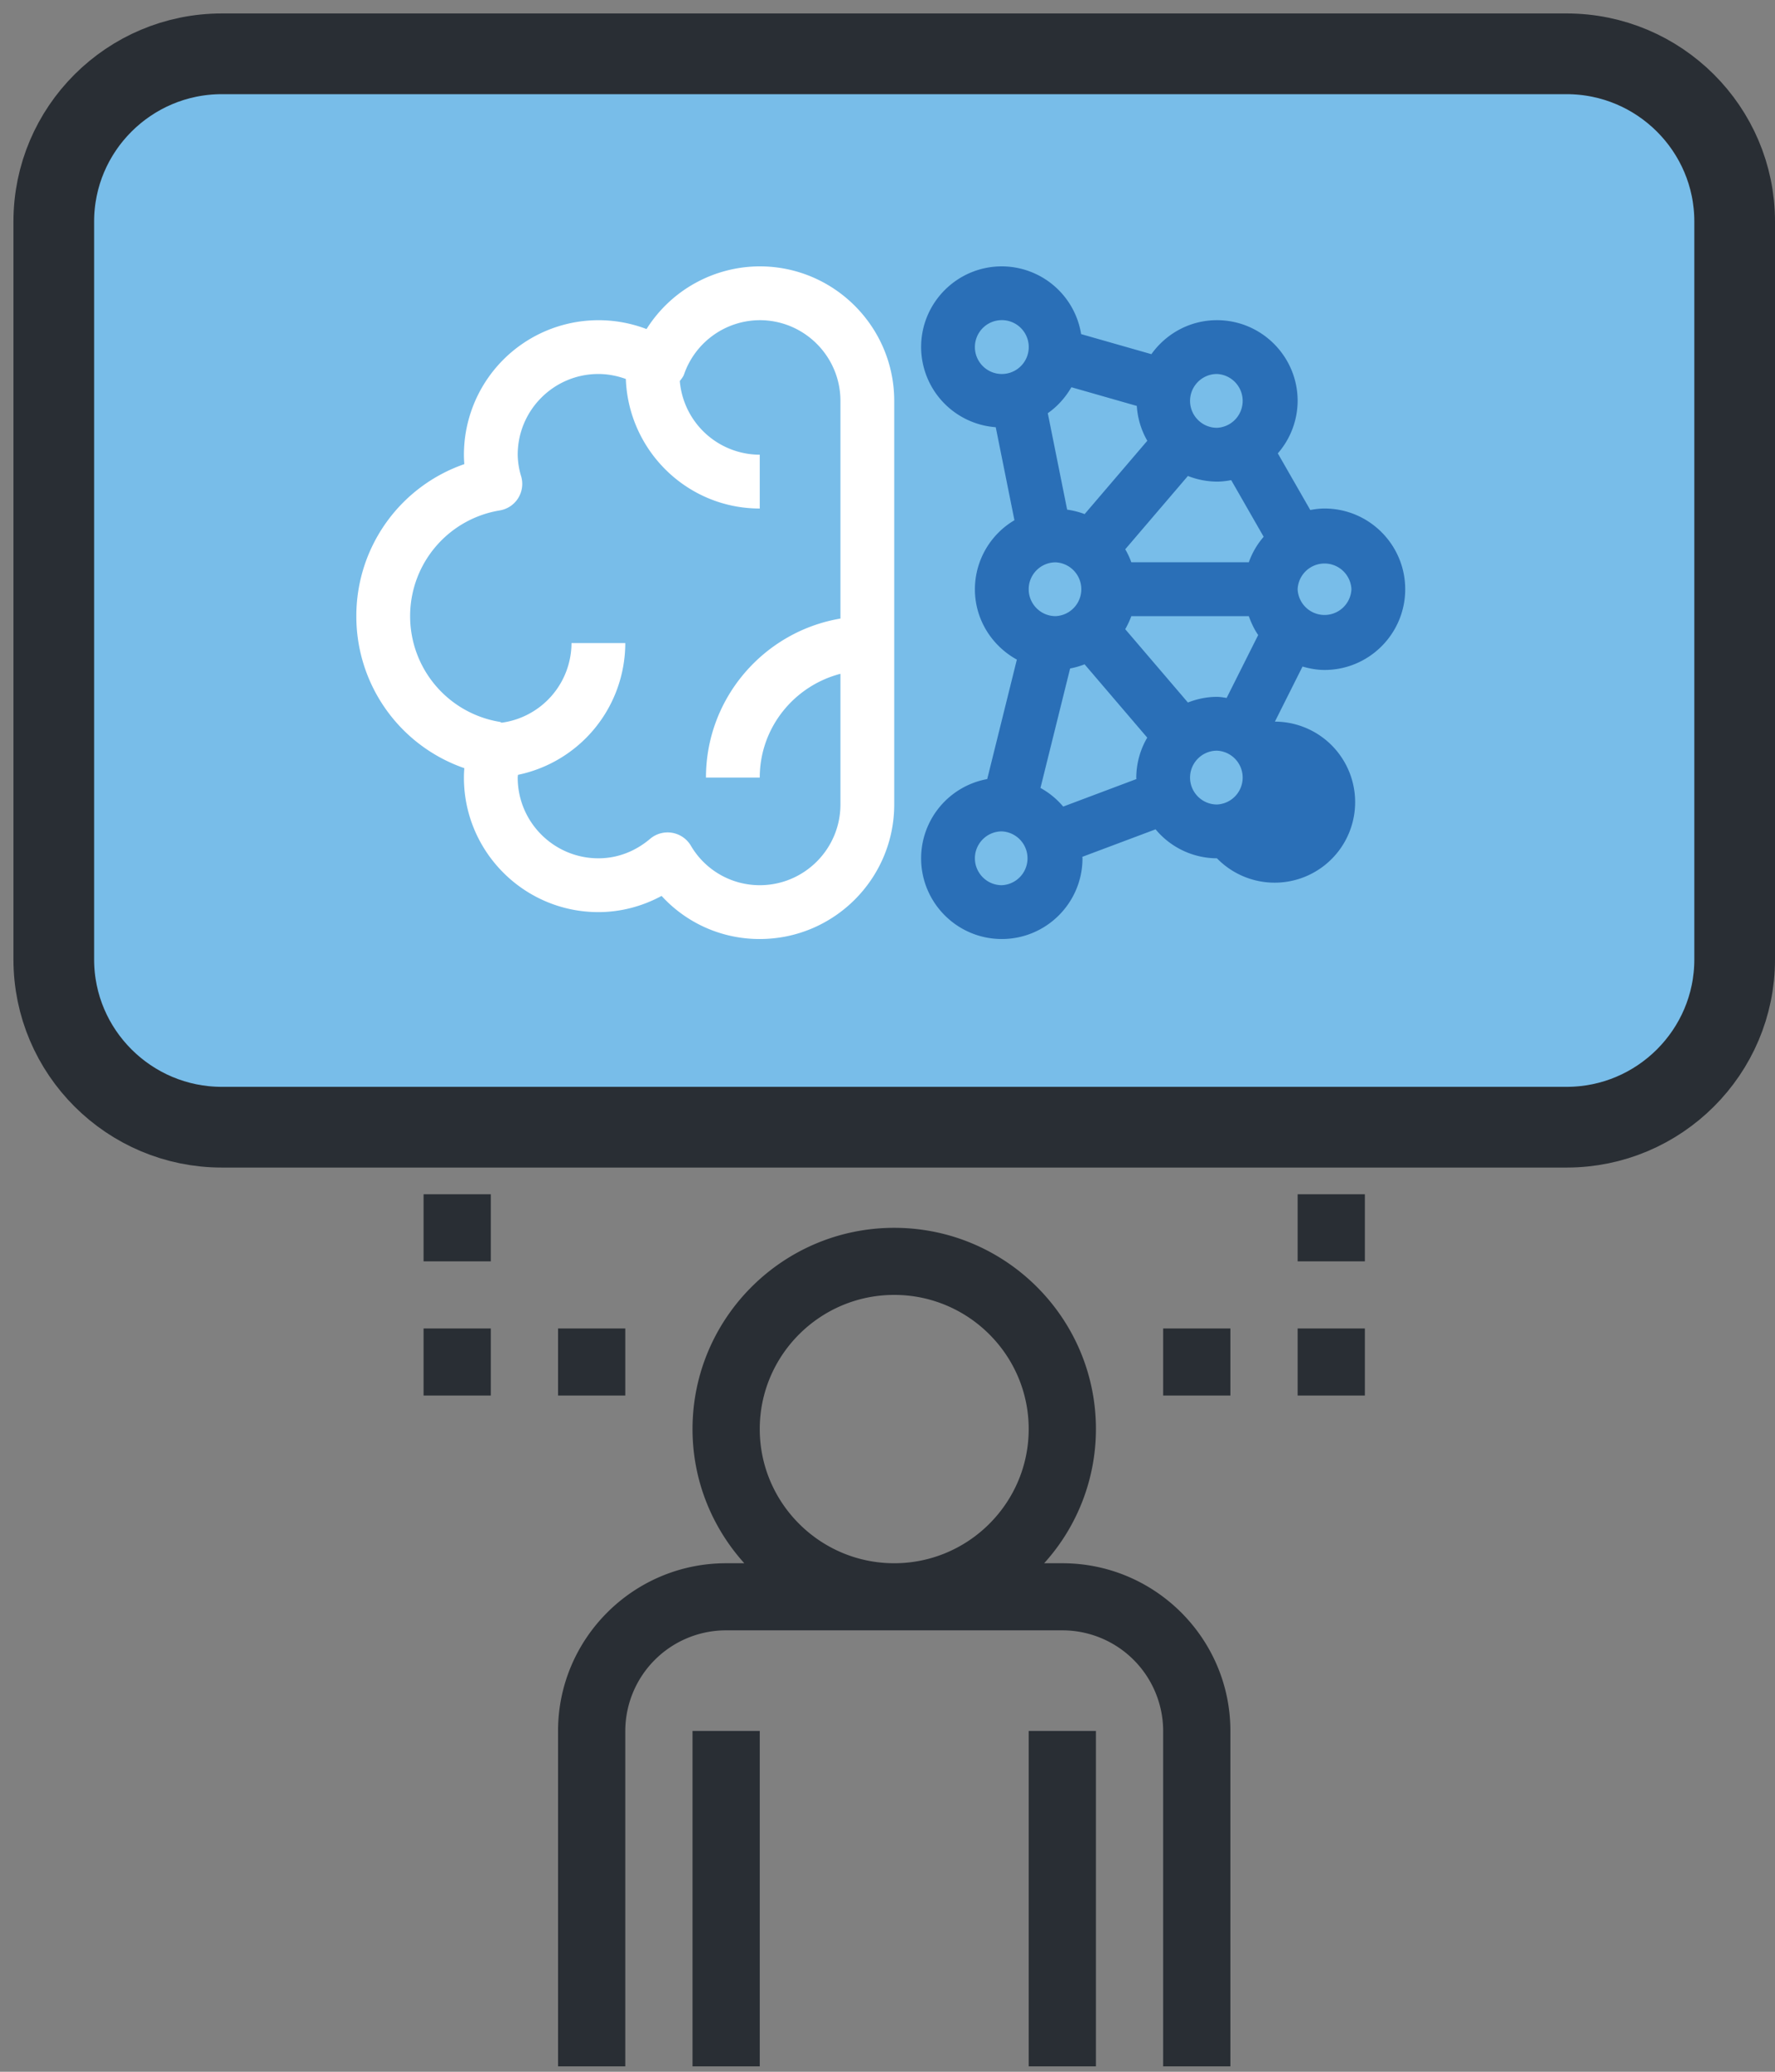 <svg width="66" height="77" viewBox="0 0 66 77" fill="none" xmlns="http://www.w3.org/2000/svg"><rect x="0" y="0" width="66" height="77" fill="#808080" stroke="none"/><path fill-rule="evenodd" clip-rule="evenodd" d="M8.25 41.894h50c3.447 0 6.25-2.796 6.25-6.234V8.233C64.5 4.796 61.697 2 58.25 2h-50C4.803 2 2 4.796 2 8.233V35.66c0 3.438 2.803 6.234 6.25 6.234z" fill="#78BDE9" stroke="#292E34" stroke-width="3"/><path fill-rule="evenodd" clip-rule="evenodd" d="M20.75 76.8h2.5V64.334a3.748 3.748 0 0 1 3.75-3.74h12.5a3.748 3.748 0 0 1 3.75 3.74V76.8h2.5V64.334c0-3.438-2.803-6.234-6.25-6.234h-.675a7.425 7.425 0 0 0 1.925-4.986c0-4.127-3.362-7.48-7.5-7.48-4.137 0-7.5 3.353-7.5 7.48 0 1.916.731 3.662 1.925 4.986H27c-3.447 0-6.25 2.796-6.25 6.234V76.8zm7.5-23.687c0-2.749 2.244-4.986 5-4.986s5 2.237 5 4.986c0 2.75-2.244 4.987-5 4.987s-5-2.238-5-4.987z" fill="#292E34"/><path fill-rule="evenodd" clip-rule="evenodd" d="M25.75 64.334h2.5V76.8h-2.5V64.335zm12.5 0h2.5V76.8h-2.5V64.335z" fill="#292E34"/><path fill-rule="evenodd" clip-rule="evenodd" d="M17.265 28.55a4.14 4.14 0 0 0-.015.35c0 2.758 2.242 5 5 5 .817 0 1.625-.21 2.35-.602a4.925 4.925 0 0 0 3.65 1.602c2.758 0 5-2.242 5-5v-15c0-2.757-2.242-5-5-5a4.99 4.99 0 0 0-4.21 2.33 5.005 5.005 0 0 0-6.79 4.67c0 .115.005.233.015.35a5.967 5.967 0 0 0-4.015 5.65 5.967 5.967 0 0 0 4.015 5.65zm1.32-9.58a.998.998 0 0 0 .795-1.26 2.87 2.87 0 0 1-.13-.81c0-1.655 1.345-3 3-3 .352 0 .695.068 1.02.185.1 2.67 2.288 4.815 4.98 4.815v-2a2.992 2.992 0 0 1-2.973-2.737c.058-.08.125-.153.158-.248A2.993 2.993 0 0 1 28.25 11.9c1.655 0 3 1.345 3 3v8.09c-2.832.478-5 2.943-5 5.91h2c0-1.857 1.28-3.41 3-3.857V29.9c0 1.655-1.345 3-3 3a2.967 2.967 0 0 1-2.565-1.475 1.006 1.006 0 0 0-1.508-.252c-.39.332-1.04.727-1.927.727-1.655 0-3-1.345-3-3 0-.032.008-.07.01-.102a5.008 5.008 0 0 0 3.99-4.898h-2a2.997 2.997 0 0 1-2.593 2.96c-.024-.007-.047-.025-.072-.03a3.979 3.979 0 0 1-3.335-3.93 3.979 3.979 0 0 1 3.335-3.93z" fill="#fff"/><path fill-rule="evenodd" clip-rule="evenodd" d="M34.25 31.9c0 1.655 1.345 3 3 3s3-1.345 3-3c0-.02-.005-.035-.005-.055l2.723-1.022A2.979 2.979 0 0 0 45.25 31.9a2.993 2.993 0 1 0 2.155-5.08l1.027-2.047c.26.075.533.127.818.127 1.655 0 3-1.345 3-3s-1.345-3-3-3c-.18 0-.358.023-.53.055l-1.207-2.105a2.984 2.984 0 0 0 .737-1.95c0-1.655-1.345-3-3-3-1.005 0-1.892.5-2.438 1.263l-2.612-.745A2.994 2.994 0 0 0 37.25 9.9c-1.655 0-3 1.345-3 3a2.994 2.994 0 0 0 2.775 2.978l.695 3.457a2.987 2.987 0 0 0-1.47 2.565c0 1.13.635 2.105 1.56 2.615l-1.102 4.44A2.998 2.998 0 0 0 34.25 31.9zm3 1c-.552 0-1-.45-1-1s.448-1 1-1a1.001 1.001 0 0 1 0 2zm2.283-2.922a2.978 2.978 0 0 0-.845-.693l1.102-4.44a2.99 2.99 0 0 0 .538-.155l2.33 2.725a2.97 2.97 0 0 0-.408 1.485c0 .02.005.035.005.055l-2.722 1.023zm.305-15.586l2.432.695c.03.47.168.908.39 1.295l-2.33 2.725a2.951 2.951 0 0 0-.65-.165l-.72-3.585c.36-.25.655-.582.878-.965zm5.942 3.453l1.207 2.105a2.95 2.95 0 0 0-.552.947h-4.37c-.06-.17-.135-.33-.225-.482l2.33-2.725a3 3 0 0 0 1.08.21c.18 0 .358-.023.53-.055zm-.53 8.055c-.38 0-.742.077-1.08.21l-2.33-2.725c.088-.155.163-.315.225-.483h4.37c.09.25.2.485.348.7L45.61 25.94c-.12-.018-.237-.04-.36-.04zm-6-5a1.001 1.001 0 0 1 0 2c-.552 0-1-.45-1-1s.448-1 1-1zm6 9c-.552 0-1-.45-1-1s.448-1 1-1a1.001 1.001 0 0 1 0 2zm5-8a1.001 1.001 0 0 1-2 0 1.001 1.001 0 0 1 2 0zm-5-8a1.001 1.001 0 0 1 0 2c-.552 0-1-.45-1-1s.448-1 1-1zm-9-1a1.001 1.001 0 1 1 1 1c-.552 0-1-.45-1-1z" fill="#2A6FB7"/><path fill-rule="evenodd" clip-rule="evenodd" d="M48.25 44.387h2.5v2.493h-2.5v-2.493zm0 4.987h2.5v2.493h-2.5v-2.493zm-5 0h2.5v2.493h-2.5v-2.493zm-27.5-4.987h2.5v2.493h-2.5v-2.493zm0 4.987h2.5v2.493h-2.5v-2.493zm5 0h2.5v2.493h-2.5v-2.493z" fill="#292E34"/></svg>